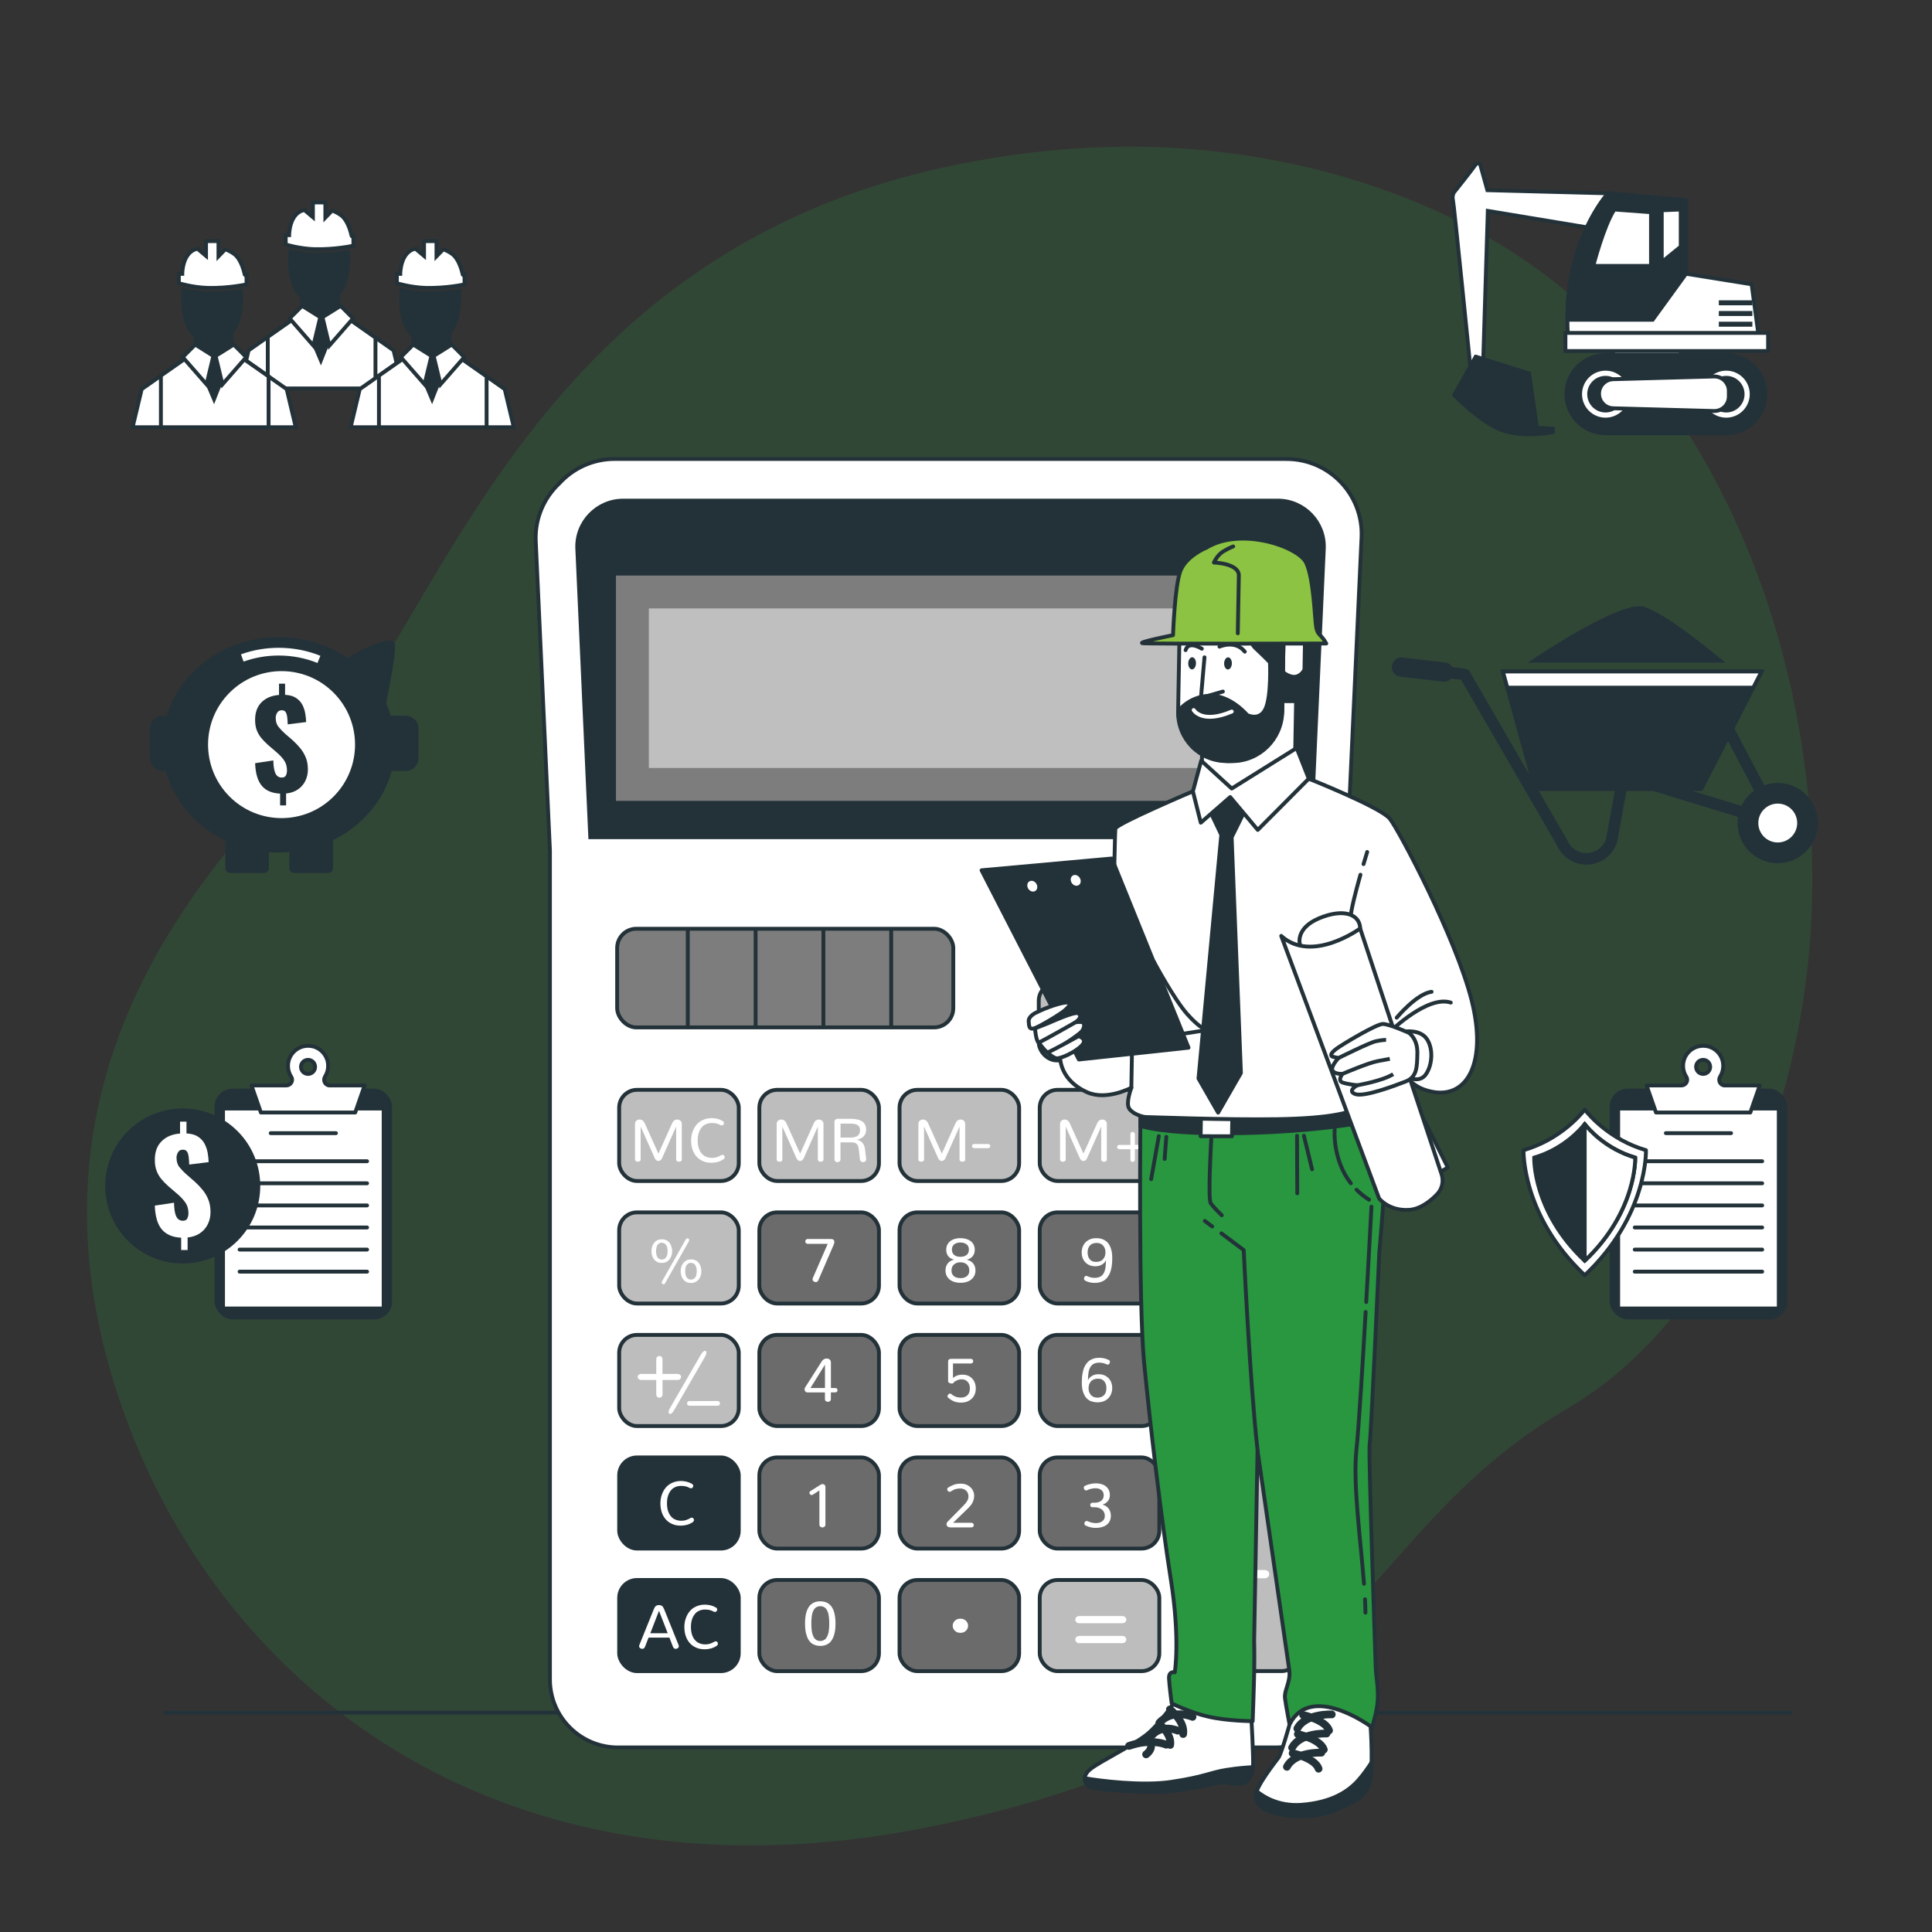 <svg xmlns="http://www.w3.org/2000/svg" id="Ebene_1" data-name="Ebene 1" viewBox="0 0 500 500"><rect x="0" y="0" width="500" height="500" fill="#333333" stroke="none"/><defs><style>      .cls-1, .cls-2, .cls-3, .cls-4, .cls-5, .cls-6, .cls-7, .cls-8, .cls-9, .cls-10, .cls-11, .cls-12, .cls-13, .cls-14 {        stroke: #233239;      }      .cls-1, .cls-3, .cls-5, .cls-8, .cls-9, .cls-12, .cls-15, .cls-13, .cls-14 {        stroke-linecap: round;        stroke-linejoin: round;      }      .cls-1, .cls-3, .cls-5, .cls-16, .cls-9, .cls-11, .cls-17, .cls-15 {        fill: none;      }      .cls-2, .cls-4, .cls-6, .cls-7, .cls-16, .cls-10, .cls-11, .cls-17 {        stroke-miterlimit: 10;      }      .cls-2, .cls-18, .cls-14 {        fill: #233239;      }      .cls-3, .cls-17 {        stroke-width: 2px;      }      .cls-4 {        fill: #6b6b6b;      }      .cls-5 {        stroke-width: 5px;      }      .cls-6, .cls-19 {        fill: #7d7d7d;      }      .cls-7 {        fill: #bdbdbd;      }      .cls-8, .cls-20 {        fill: #289740;      }      .cls-21, .cls-10, .cls-13 {        fill: #fff;      }      .cls-16, .cls-17, .cls-15 {        stroke: #fff;      }      .cls-9 {        stroke-width: 3px;      }      .cls-22 {        opacity: .2;      }      .cls-12 {        fill: #8cc343;      }      .cls-23 {        fill: #bfbfbf;      }    </style></defs><g class="cls-22"><path class="cls-20" d="M467.6,251.91c-4.94,41.8-24.02,90.4-62.14,112.73-57.6,33.74-52.77,85.64-165.19,108.2-17.53,3.52-34.16,5-49.85,4.71-8.43-.16-16.59-.84-24.46-1.99-71.45-10.44-119.53-60.1-137.17-120.05-23.21-78.85,23.14-130.46,53.86-161.56,30.72-31.1,53.23-128,163.57-151.05,16.82-3.51,34.03-5.3,51.23-4.87,39.26.96,82.08,13.85,111.71,40.76,2.22,2.02,4.39,4.12,6.5,6.28,41.18,42.27,58.68,109.86,51.95,166.85Z"></path></g><line class="cls-11" x1="42.41" y1="443.21" x2="463.74" y2="443.21"></line><g><rect class="cls-18" x="416.58" y="281.74" width="45.97" height="59.73" rx="4.67" ry="4.67"></rect><g><rect class="cls-13" x="418.78" y="286.89" width="41.57" height="51.74"></rect><line class="cls-1" x1="431.12" y1="293.26" x2="448" y2="293.26"></line><line class="cls-1" x1="423.07" y1="300.53" x2="456.05" y2="300.53"></line><line class="cls-1" x1="423.07" y1="306.24" x2="456.05" y2="306.24"></line><line class="cls-1" x1="423.07" y1="311.96" x2="456.05" y2="311.96"></line><line class="cls-1" x1="423.07" y1="317.67" x2="456.05" y2="317.67"></line><line class="cls-1" x1="423.07" y1="323.39" x2="456.05" y2="323.39"></line><line class="cls-1" x1="423.07" y1="329.1" x2="456.05" y2="329.1"></line></g><path class="cls-13" d="M446.39,280.92c-1.19,0-1.84-1.31-1.21-2.32.65-1.04.94-2.32.71-3.68-.35-2.04-1.96-3.72-3.99-4.15-3.36-.7-6.32,1.84-6.32,5.08,0,1.05.31,2.02.84,2.83.63.96-.12,2.23-1.26,2.23h-9.03l2.44,7.01h24.41l2.44-7.01h-9.03ZM440.77,277.93c-1,0-1.82-.81-1.82-1.82s.81-1.82,1.82-1.82,1.82.81,1.82,1.82-.81,1.82-1.82,1.82Z"></path><g><path class="cls-13" d="M425.97,297.67c-9.23-2.7-14.57-8.89-15.84-10.51-1.27,1.62-6.61,7.81-15.84,10.51,0,0-.57,16.89,15.84,32.37,16.41-15.48,15.84-32.37,15.84-32.37Z"></path><path class="cls-2" d="M423.19,299.59c-7.61-2.23-12.02-7.33-13.07-8.67-1.05,1.33-5.45,6.44-13.07,8.67,0,0-.47,13.93,13.07,26.7,13.54-12.77,13.07-26.7,13.07-26.7Z"></path><path class="cls-13" d="M423.19,299.59c-7.61-2.23-12.02-7.33-13.07-8.67v35.37c13.54-12.77,13.07-26.7,13.07-26.7Z"></path></g></g><g><path class="cls-9" d="M373.71,173.92l5.34.62,25.23,43.57c1.07,2.52,3.55,4.16,6.29,4.16h0c2.97,0,5.6-1.92,6.51-4.75l3.04-16.74,39.94,12.22-14.46-27.44"></path><line class="cls-5" x1="362.69" y1="172.64" x2="373.71" y2="173.92"></line><polygon class="cls-14" points="440.29 204.21 397.31 204.21 388.94 173.78 455.89 173.78 440.29 204.21"></polygon><polygon class="cls-10" points="453.75 177.96 455.89 173.78 388.94 173.78 390.09 177.96 453.75 177.96"></polygon><circle class="cls-14" cx="460.07" cy="213" r="9.89" transform="translate(-15.86 387.71) rotate(-45)"></circle><path class="cls-10" d="M465.61,213c0-3.06-2.48-5.53-5.53-5.53s-5.53,2.48-5.53,5.53,2.48,5.53,5.53,5.53,5.53-2.48,5.53-5.53Z"></path><path class="cls-18" d="M446.55,171.49c-3.99-3.32-15.76-12.89-21.09-14.46-5.64-1.66-25.19,11.16-30.08,14.46h51.16Z"></path></g><g><path class="cls-10" d="M416.19,50.03l-31.26-.81-1.9-6.81s-.67-.56-1.34.45-5.47,7.03-5.47,7.03c0,0-.45,1-.22,1.67.22.67,4.58,43.97,4.58,43.97l3.24-.89,1.23-40.06,26.9,4.46s2.03-5.97,4.25-9.01Z"></path><path class="cls-10" d="M416.19,50.03s-12,12.9-10.41,36.9h49.35l-1.81-13.36-16.98-2.72v-19.02l-20.15-1.81Z"></path><path class="cls-2" d="M416.19,50.03s-10.6,11.41-10.55,32.72h22.07l8.63-11.89v-19.02l-20.15-1.81Z"></path><path class="cls-10" d="M417.78,54.22c-2.86,4.49-5.44,14.6-5.44,14.6h14.94v-13.9l-9.5-.7Z"></path><polygon class="cls-10" points="430.06 54.42 430.06 67.84 434.97 63.83 434.97 54.22 430.06 54.42"></polygon><rect class="cls-18" x="444.83" y="83.26" width="8.68" height="1.29"></rect><rect class="cls-18" x="444.83" y="80.49" width="8.68" height="1.29"></rect><rect class="cls-18" x="444.83" y="77.72" width="8.68" height="1.29"></rect><polyline class="cls-10" points="436.04 88.95 418.85 88.95 415.95 89.73 418.07 92.19 434.48 92.19 436.04 89.73"></polyline><rect class="cls-10" x="405.13" y="86.16" width="52.45" height="4.69"></rect><path class="cls-2" d="M446.75,91.89h-31.25c-5.59,0-10.12,4.53-10.12,10.12s4.53,10.12,10.12,10.12h31.25c5.59,0,10.12-4.53,10.12-10.12s-4.53-10.12-10.12-10.12Z"></path><circle class="cls-10" cx="446.75" cy="102.01" r="6.58"></circle><path class="cls-2" d="M450.99,102.01c0-2.34-1.9-4.24-4.24-4.24s-4.24,1.9-4.24,4.24,1.9,4.24,4.24,4.24,4.24-1.9,4.24-4.24Z"></path><circle class="cls-10" cx="415.51" cy="102.01" r="6.58"></circle><path class="cls-2" d="M419.75,102.01c0-2.34-1.9-4.24-4.24-4.24s-4.24,1.9-4.24,4.24,1.9,4.24,4.24,4.24,4.24-1.9,4.24-4.24Z"></path><path class="cls-10" d="M443.56,106.37l-26.07-.71c-2.04-.06-3.66-1.72-3.66-3.76h0c0-2.04,1.62-3.7,3.66-3.76l26.07-.71c2.12-.06,3.86,1.64,3.86,3.76v1.42c0,2.12-1.75,3.82-3.86,3.76Z"></path><path class="cls-2" d="M381.91,92.3l-5.58,9.93s7.37,7.7,13.17,9.37c5.8,1.67,12.39.22,12.39.22v-.89l-4.13-.22-2.01-14.06-13.84-4.35Z"></path></g><g><g><polygon class="cls-10" points="101.86 90.68 87.18 80.39 83.09 80.69 79.01 80.39 64.33 90.68 61.98 100.53 83.09 100.53 104.2 100.53 101.86 90.68"></polygon><polygon class="cls-10" points="69.3 100.53 83.09 100.53 97.17 100.53 97.17 87.39 87.18 80.39 83.09 80.69 79.01 80.39 69.3 87.2 69.3 100.53"></polygon><polygon class="cls-2" points="87.58 81.8 83.04 93.26 78.19 81.8 78.19 73.29 87.58 73.29 87.58 81.8"></polygon><path class="cls-10" d="M78.78,54.36l2.2,1.85v-3.82h3.22v3.93l1.76-1.82s1.1.35,2.31,1.22c1.45,1.05,2.35,3.55,2.71,5.28.07.33.48.16.48.16v2.42s-4.62,1.04-10.04.91c-3.83-.1-7.48-1.21-7.48-1.21v-2.42h.89s-.03-5.72,3.95-6.51Z"></path><path class="cls-2" d="M81.41,65.85c-2.47-.06-4.85-.55-6.24-.88-.09.53-.14,1.08-.14,1.65,0,9.17,3.38,11.69,7.55,11.69s7.55-3.24,7.55-11.69c0-.48-.04-.94-.1-1.4-1.77.3-5.02.73-8.62.64Z"></path><polygon class="cls-10" points="78.19 79.16 74.95 82.4 81.11 89.45 82.88 82.09 78.19 79.16"></polygon><polygon class="cls-10" points="88.16 79.16 91.39 82.4 85.23 89.45 83.46 82.09 88.16 79.16"></polygon></g><g><polygon class="cls-10" points="130.62 100.71 115.95 90.42 111.86 90.71 107.77 90.42 93.1 100.71 90.75 110.56 111.86 110.56 132.97 110.56 130.62 100.71"></polygon><polygon class="cls-10" points="98.07 110.56 111.86 110.56 125.93 110.56 125.93 97.42 115.95 90.42 111.86 90.71 107.77 90.42 98.07 97.22 98.07 110.56"></polygon><polygon class="cls-2" points="116.34 91.82 111.81 103.29 106.95 91.82 106.95 83.32 116.34 83.32 116.34 91.82"></polygon><path class="cls-10" d="M107.54,64.38l2.2,1.85v-3.82h3.22v3.93l1.76-1.82s1.1.35,2.31,1.22c1.45,1.05,2.35,3.55,2.71,5.28.07.33.48.16.48.16v2.42s-4.62,1.04-10.04.91c-3.83-.1-7.48-1.21-7.48-1.21v-2.42h.89s-.03-5.72,3.95-6.51Z"></path><path class="cls-2" d="M110.17,75.88c-2.47-.06-4.85-.55-6.24-.88-.09.53-.14,1.08-.14,1.65,0,9.17,3.38,11.69,7.55,11.69s7.55-3.24,7.55-11.69c0-.48-.04-.94-.1-1.4-1.77.3-5.02.73-8.62.64Z"></path><polygon class="cls-10" points="106.95 89.18 103.72 92.43 109.88 99.47 111.65 92.12 106.95 89.18"></polygon><polygon class="cls-10" points="116.92 89.18 120.16 92.43 114 99.47 112.23 92.12 116.92 89.18"></polygon></g><g><polygon class="cls-10" points="74.2 100.71 59.52 90.42 55.43 90.71 51.35 90.42 36.67 100.71 34.32 110.56 55.43 110.56 76.54 110.56 74.2 100.71"></polygon><polygon class="cls-10" points="41.64 110.56 55.43 110.56 69.51 110.56 69.51 97.42 59.52 90.42 55.43 90.71 51.35 90.42 41.64 97.22 41.64 110.56"></polygon><polygon class="cls-2" points="59.92 91.82 55.39 103.29 50.53 91.82 50.53 83.32 59.92 83.32 59.92 91.82"></polygon><path class="cls-10" d="M51.12,64.38l2.2,1.85v-3.82h3.22v3.93l1.76-1.82s1.1.35,2.31,1.22c1.45,1.05,2.35,3.55,2.71,5.28.07.33.48.16.48.16v2.42s-4.62,1.04-10.04.91c-3.83-.1-7.48-1.21-7.48-1.21v-2.42h.89s-.03-5.72,3.95-6.51Z"></path><path class="cls-2" d="M53.75,75.88c-2.47-.06-4.85-.55-6.24-.88-.09.53-.14,1.08-.14,1.65,0,9.17,3.38,11.69,7.55,11.69s7.55-3.24,7.55-11.69c0-.48-.04-.94-.1-1.4-1.77.3-5.02.73-8.62.64Z"></path><polygon class="cls-10" points="50.53 89.18 47.29 92.43 53.46 99.47 55.22 92.12 50.53 89.18"></polygon><polygon class="cls-10" points="60.5 89.18 63.73 92.43 57.57 99.47 55.8 92.12 60.5 89.18"></polygon></g></g><g><path class="cls-18" d="M99.25,185.22h5.74c1.83,0,3.31,1.48,3.31,3.31v7.7c0,1.83-1.48,3.31-3.31,3.31h-5.74v-14.32h0Z"></path><g><ellipse class="cls-18" cx="72.14" cy="192.76" rx="30.12" ry="27.89"></ellipse><path class="cls-17" d="M82.54,170.65c-3.19-1.29-6.7-2-10.4-2-3.33,0-6.52.58-9.44,1.63"></path><path class="cls-18" d="M38.79,185.22h5.74c1.83,0,3.31,1.48,3.31,3.31v7.7c0,1.83-1.48,3.31-3.31,3.31h-5.74v-14.32h0Z" transform="translate(86.63 384.77) rotate(180)"></path><path class="cls-18" d="M58.3,215.37h11.31v9.32c0,.68-.55,1.23-1.23,1.23h-8.85c-.68,0-1.23-.55-1.23-1.23v-9.32h0Z"></path><path class="cls-18" d="M74.88,215.37h11.31v9.32c0,.68-.55,1.23-1.23,1.23h-8.85c-.68,0-1.23-.55-1.23-1.23v-9.32h0Z"></path><path class="cls-18" d="M88.69,170.9s13.57-8.29,13.57-3.77-3.01,18.09-3.01,18.09"></path><g><circle class="cls-21" cx="72.86" cy="192.71" r="19.02" transform="translate(-114.92 107.96) rotate(-45)"></circle><path class="cls-18" d="M72.49,208.44v-3.05c-2.11-.1-3.7-.78-4.75-2.05s-1.63-3.2-1.71-5.83l4.71-.71c.02,1.07.11,1.93.28,2.58.16.66.41,1.13.72,1.42.32.29.7.43,1.15.43.57,0,.95-.19,1.12-.58.17-.39.26-.8.26-1.23,0-1.03-.24-1.89-.72-2.6-.48-.71-1.14-1.42-1.98-2.14l-2.19-1.88c-.61-.55-1.17-1.12-1.68-1.71-.5-.59-.91-1.26-1.22-2.03-.31-.77-.46-1.69-.46-2.75,0-1.95.56-3.48,1.68-4.58,1.12-1.11,2.62-1.73,4.51-1.88v-2.92h1.57v2.89c1.19.06,2.14.33,2.86.82.72.48,1.26,1.08,1.62,1.78.36.71.61,1.46.74,2.25.13.79.21,1.52.23,2.2l-4.77.59c-.02-.74-.07-1.38-.14-1.94-.07-.55-.22-.98-.43-1.28-.21-.3-.56-.44-1.03-.42-.51,0-.89.22-1.14.65-.25.43-.37.86-.37,1.29,0,.98.25,1.78.75,2.38.5.61,1.05,1.17,1.65,1.71l2.09,1.82c.7.64,1.34,1.31,1.92,2.03.58.72,1.05,1.52,1.4,2.4.35.88.52,1.9.52,3.05,0,1.09-.23,2.08-.68,2.98-.45.9-1.1,1.64-1.94,2.2-.84.56-1.85.91-3.02,1.03v3.08h-1.57Z"></path></g></g></g><g><rect class="cls-18" x="55.52" y="281.74" width="45.97" height="59.73" rx="4.67" ry="4.67"></rect><g><rect class="cls-13" x="57.72" y="286.89" width="41.57" height="51.74"></rect><line class="cls-1" x1="70.06" y1="293.26" x2="86.94" y2="293.26"></line><line class="cls-1" x1="62.01" y1="300.53" x2="95" y2="300.53"></line><line class="cls-1" x1="62.01" y1="306.24" x2="95" y2="306.24"></line><line class="cls-1" x1="62.01" y1="311.96" x2="95" y2="311.96"></line><line class="cls-1" x1="62.01" y1="317.67" x2="95" y2="317.67"></line><line class="cls-1" x1="62.01" y1="323.39" x2="95" y2="323.39"></line><line class="cls-1" x1="62.01" y1="329.1" x2="95" y2="329.1"></line></g><path class="cls-13" d="M85.34,280.92c-1.19,0-1.84-1.31-1.21-2.32.65-1.04.94-2.32.71-3.68-.35-2.04-1.96-3.72-3.99-4.15-3.36-.7-6.32,1.84-6.32,5.08,0,1.05.31,2.02.84,2.83.63.96-.12,2.23-1.26,2.23h-9.03l2.44,7.01h24.41l2.44-7.01h-9.03ZM79.72,277.93c-1,0-1.82-.81-1.82-1.82s.81-1.82,1.82-1.82,1.82.81,1.82,1.82-.81,1.82-1.82,1.82Z"></path><g><circle class="cls-18" cx="47.28" cy="306.93" r="20.07" transform="translate(-203.18 123.33) rotate(-45)"></circle><path class="cls-21" d="M46.89,323.53v-3.21c-2.23-.11-3.9-.83-5.02-2.16-1.11-1.33-1.71-3.38-1.8-6.15l4.97-.75c.02,1.12.12,2.03.29,2.73.17.69.43,1.19.76,1.49.34.3.74.45,1.22.45.61,0,1-.21,1.18-.62s.28-.84.28-1.3c0-1.08-.25-2-.76-2.74-.51-.75-1.21-1.5-2.09-2.26l-2.31-1.98c-.65-.58-1.24-1.18-1.77-1.8-.53-.62-.96-1.33-1.28-2.14-.33-.81-.49-1.78-.49-2.91,0-2.06.59-3.67,1.77-4.84,1.18-1.17,2.76-1.83,4.76-1.98v-3.08h1.66v3.05c1.25.06,2.26.35,3.02.86s1.33,1.14,1.7,1.88c.38.75.64,1.54.78,2.37.14.83.22,1.61.24,2.32l-5.03.62c-.02-.78-.07-1.46-.15-2.05-.08-.58-.23-1.03-.46-1.35-.23-.31-.59-.46-1.09-.44-.54,0-.94.23-1.2.68-.26.46-.39.91-.39,1.36,0,1.04.26,1.88.79,2.52.53.64,1.11,1.24,1.74,1.8l2.21,1.92c.74.67,1.41,1.39,2.03,2.14.62.76,1.11,1.6,1.48,2.53.37.93.55,2,.55,3.21,0,1.15-.24,2.2-.71,3.15-.48.95-1.16,1.73-2.04,2.32-.89.6-1.95.96-3.18,1.09v3.25h-1.66Z"></path></g></g><g><path class="cls-10" d="M332.94,118.78h-173.87c-5.68,0-10.76,2.44-14.3,6.3-3.98,3.74-6.4,9.12-6.12,15.04l3.67,80.02v214.48c0,9.73,7.89,17.62,17.62,17.62h170.13c5.12,0,9.72-2.2,12.94-5.69,3.49-3.22,5.69-7.82,5.69-12.94v-214.48l3.67-80.02c.51-11.07-8.33-20.32-19.41-20.32Z"></path><path class="cls-2" d="M339.24,216.67l3.36-74.66c.31-6.78-5.11-12.45-11.9-12.45h-169.4c-6.79,0-12.21,5.67-11.9,12.45l3.36,74.66h186.47Z"></path><rect class="cls-19" x="159.41" y="148.95" width="172.41" height="58.31"></rect><rect class="cls-23" x="167.92" y="157.46" width="155.39" height="41.29"></rect><g><rect class="cls-6" x="159.72" y="240.36" width="86.99" height="25.53" rx="4.97" ry="4.97"></rect><line class="cls-11" x1="178" y1="240.68" x2="178" y2="265.89"></line><line class="cls-11" x1="195.55" y1="240.68" x2="195.55" y2="265.89"></line><line class="cls-11" x1="213.09" y1="240.68" x2="213.09" y2="265.89"></line><line class="cls-11" x1="230.64" y1="240.68" x2="230.64" y2="265.89"></line></g><g><rect class="cls-7" x="268.83" y="254.39" width="30.95" height="20.04" rx="4.62" ry="4.62"></rect><rect class="cls-7" x="160.24" y="282.05" width="30.95" height="23.59" rx="4.62" ry="4.62"></rect><rect class="cls-7" x="196.52" y="282.05" width="30.95" height="23.59" rx="4.62" ry="4.62"></rect><rect class="cls-7" x="232.8" y="282.05" width="30.95" height="23.59" rx="4.62" ry="4.62"></rect><rect class="cls-7" x="269.08" y="282.05" width="30.95" height="23.59" rx="4.62" ry="4.62"></rect><rect class="cls-7" x="305.36" y="282.05" width="30.95" height="23.59" rx="4.62" ry="4.62"></rect><rect class="cls-7" x="160.24" y="313.76" width="30.95" height="23.59" rx="4.62" ry="4.62"></rect><rect class="cls-4" x="196.52" y="313.76" width="30.95" height="23.59" rx="4.62" ry="4.62"></rect><rect class="cls-4" x="232.8" y="313.76" width="30.95" height="23.59" rx="4.62" ry="4.62"></rect><rect class="cls-4" x="269.08" y="313.76" width="30.95" height="23.59" rx="4.62" ry="4.62"></rect><rect class="cls-7" x="305.36" y="313.76" width="30.95" height="23.59" rx="4.62" ry="4.62"></rect><rect class="cls-7" x="160.24" y="345.47" width="30.95" height="23.59" rx="4.62" ry="4.62"></rect><rect class="cls-4" x="196.52" y="345.47" width="30.95" height="23.59" rx="4.62" ry="4.62"></rect><rect class="cls-4" x="232.8" y="345.47" width="30.95" height="23.59" rx="4.62" ry="4.62"></rect><rect class="cls-4" x="269.08" y="345.47" width="30.95" height="23.59" rx="4.62" ry="4.62"></rect><rect class="cls-7" x="305.36" y="345.47" width="30.95" height="23.59" rx="4.62" ry="4.62"></rect><rect class="cls-14" x="160.24" y="377.18" width="30.95" height="23.59" rx="4.62" ry="4.62"></rect><rect class="cls-4" x="196.52" y="377.18" width="30.95" height="23.59" rx="4.62" ry="4.62"></rect><rect class="cls-4" x="232.8" y="377.18" width="30.95" height="23.59" rx="4.62" ry="4.62"></rect><rect class="cls-4" x="269.08" y="377.18" width="30.95" height="23.59" rx="4.62" ry="4.62"></rect><rect class="cls-14" x="160.24" y="408.9" width="30.95" height="23.59" rx="4.62" ry="4.62"></rect><rect class="cls-4" x="196.52" y="408.9" width="30.95" height="23.59" rx="4.62" ry="4.62"></rect><rect class="cls-4" x="232.8" y="408.9" width="30.95" height="23.59" rx="4.62" ry="4.62"></rect><rect class="cls-7" x="269.08" y="408.9" width="30.95" height="23.59" rx="4.62" ry="4.62"></rect><path class="cls-7" d="M331.62,377.18h-21.56c-2.59,0-4.69,2.1-4.69,4.69v45.92c0,2.59,2.1,4.69,4.69,4.69h21.56c2.59,0,4.69-2.1,4.69-4.69v-45.92c0-2.59-2.1-4.69-4.69-4.69Z"></path><rect class="cls-14" x="305.36" y="254.39" width="30.95" height="20.04" rx="4.62" ry="4.62"></rect><g><g><path class="cls-21" d="M311.33,269.37c-.95-1.04-1.42-2.45-1.42-4.21s.47-3.17,1.42-4.21c.95-1.04,2.24-1.56,3.89-1.56s2.94.52,3.89,1.56c.94,1.04,1.42,2.45,1.42,4.21s-.47,3.17-1.42,4.21c-.94,1.04-2.24,1.56-3.89,1.56s-2.95-.52-3.89-1.56ZM317.89,268.45c.64-.8.95-1.9.95-3.3s-.32-2.5-.95-3.3c-.64-.8-1.53-1.2-2.67-1.2s-2.04.4-2.68,1.2c-.64.8-.95,1.9-.95,3.3s.32,2.5.96,3.3c.64.8,1.53,1.2,2.68,1.2s2.04-.4,2.67-1.2Z"></path><path class="cls-21" d="M323.08,270.57c-.14-.12-.22-.29-.22-.51v-9.5c0-.31.08-.56.25-.74.17-.18.38-.27.64-.27.18,0,.37.05.57.16.2.1.36.26.51.46l5.71,8.32v-8.24c0-.22.07-.39.21-.51.14-.12.31-.18.52-.18.19,0,.36.06.51.18.15.12.22.29.22.51v9.5c0,.31-.09.55-.28.74-.19.18-.41.27-.69.27-.18,0-.36-.04-.53-.13-.18-.09-.33-.22-.44-.38l-5.74-8.32v8.14c0,.22-.07.39-.22.51-.15.12-.32.18-.52.18s-.37-.06-.51-.18Z"></path></g><g><path class="cls-21" d="M169.87,300.28c-.17-.12-.31-.29-.41-.52l-3.66-8.21v8.54c0,.18-.07.32-.22.42-.14.1-.32.15-.51.15s-.36-.05-.51-.15c-.15-.1-.22-.24-.22-.42v-9.29c0-.3.12-.56.36-.76s.52-.31.84-.31c.26,0,.51.08.74.23.23.15.42.39.56.7l3.56,7.91,3.56-7.91c.14-.31.32-.55.55-.7.23-.15.48-.23.74-.23.32,0,.6.1.84.31.24.2.36.46.36.76v9.29c0,.18-.07.32-.22.42-.15.1-.32.15-.51.15s-.37-.05-.51-.15c-.14-.1-.22-.24-.22-.42v-8.54l-3.66,8.21c-.1.22-.24.4-.41.52-.17.12-.35.18-.53.18s-.36-.06-.53-.18Z"></path><path class="cls-21" d="M181.25,300.16c-.79-.51-1.39-1.2-1.79-2.06-.4-.86-.6-1.83-.6-2.91,0-.81.12-1.56.37-2.27.24-.71.59-1.32,1.03-1.85.44-.53,1-.94,1.68-1.24.67-.3,1.42-.46,2.24-.46,1.01,0,1.96.24,2.83.73.23.13.35.31.35.54,0,.17-.06.31-.17.44-.12.12-.25.19-.42.19-.08,0-.17-.02-.26-.06-.02,0-.08-.04-.19-.1-.11-.05-.2-.1-.26-.13-.07-.03-.17-.07-.31-.12-.14-.05-.28-.09-.41-.12-.13-.03-.29-.05-.49-.07s-.4-.03-.61-.03c-.51,0-.97.08-1.38.24s-.76.37-1.04.65c-.28.28-.52.61-.71.99-.19.38-.33.79-.42,1.24-.09.44-.13.91-.13,1.41s.04.96.13,1.4c.09.44.23.85.42,1.23.19.38.43.71.72.98.29.27.64.49,1.06.64.42.16.89.24,1.41.24.46,0,.87-.06,1.22-.18.35-.12.73-.3,1.14-.53.1-.06.2-.09.3-.09.16,0,.3.06.42.18.11.12.17.26.17.42,0,.24-.13.45-.39.61-.87.57-1.9.86-3.09.86-1.07,0-2.01-.26-2.8-.77Z"></path></g><g><path class="cls-21" d="M173.25,423.81h-5.4l-.93,2.39c-.13.34-.37.52-.73.52-.2,0-.39-.07-.55-.2-.16-.13-.24-.3-.24-.49,0-.08.02-.18.06-.29l3.73-9.25c.18-.44.37-.74.58-.88.21-.14.46-.22.77-.22s.57.07.77.22c.21.14.4.44.58.88l3.73,9.25c.04.11.06.21.06.29,0,.2-.08.36-.24.49-.16.13-.34.2-.55.2-.35,0-.59-.17-.72-.52l-.93-2.39ZM170.55,416.88l-2.25,5.8h4.5l-2.25-5.8Z"></path><path class="cls-21" d="M179.5,426.07c-.79-.51-1.39-1.2-1.79-2.06-.4-.86-.6-1.83-.6-2.91,0-.81.12-1.56.37-2.27.24-.71.59-1.32,1.03-1.85.44-.53,1-.94,1.68-1.24.67-.3,1.42-.46,2.24-.46,1.01,0,1.96.24,2.83.73.23.12.35.31.35.54,0,.17-.06.31-.17.44-.12.13-.25.19-.42.19-.08,0-.17-.02-.26-.06-.02-.01-.08-.04-.19-.1-.11-.05-.2-.1-.26-.12-.07-.03-.17-.07-.31-.12-.14-.05-.28-.09-.41-.12-.13-.03-.29-.05-.49-.08-.2-.02-.4-.03-.61-.03-.51,0-.97.08-1.38.24-.41.16-.76.37-1.04.65-.28.28-.52.61-.71.99-.19.38-.33.79-.42,1.24-.09.44-.13.91-.13,1.41s.04.96.13,1.4c.09.44.23.85.42,1.23.19.38.43.7.72.98.29.27.64.49,1.06.64.42.16.89.24,1.41.24.46,0,.87-.06,1.22-.18.35-.12.73-.3,1.14-.53.1-.06.2-.09.3-.09.16,0,.3.06.42.18.11.12.17.26.17.42,0,.24-.13.44-.39.61-.87.57-1.9.86-3.09.86-1.07,0-2.01-.26-2.8-.77Z"></path></g><path class="cls-21" d="M173.3,394.07c-.79-.51-1.39-1.2-1.79-2.06-.4-.86-.6-1.83-.6-2.91,0-.81.12-1.56.37-2.27.24-.71.59-1.32,1.03-1.85.44-.53,1-.94,1.68-1.24.67-.3,1.42-.46,2.24-.46,1.01,0,1.96.24,2.83.73.23.12.35.31.35.54,0,.17-.06.31-.17.44-.12.13-.25.19-.42.19-.08,0-.16-.02-.26-.06-.02-.01-.08-.04-.19-.1-.11-.05-.2-.1-.26-.12-.07-.03-.17-.07-.31-.12-.14-.05-.28-.09-.41-.12-.13-.03-.29-.05-.49-.08-.2-.02-.4-.03-.61-.03-.51,0-.97.08-1.38.24-.41.16-.76.37-1.04.65-.28.28-.52.61-.71.99-.19.38-.33.79-.42,1.24-.09.44-.13.91-.13,1.41s.04.96.13,1.4c.09.44.23.85.42,1.23.19.38.43.7.72.98.29.27.64.49,1.06.64.42.16.89.24,1.41.24.46,0,.87-.06,1.22-.18.35-.12.73-.3,1.14-.53.1-.06.2-.09.3-.09.16,0,.3.06.42.18.11.12.17.26.17.42,0,.24-.13.44-.39.61-.87.57-1.9.86-3.09.86-1.07,0-2.01-.26-2.8-.77Z"></path><path class="cls-21" d="M169.32,325.99c-.48-.57-.72-1.31-.72-2.2s.24-1.6.72-2.18c.48-.59,1.13-.88,1.95-.88.45,0,.85.09,1.21.26.35.18.63.41.84.71.21.3.37.62.47.98.11.36.16.73.16,1.11,0,.87-.24,1.6-.73,2.19-.49.58-1.14.87-1.95.87s-1.47-.29-1.95-.86ZM172.15,325.65c.23-.21.4-.48.49-.79.09-.31.14-.67.14-1.07s-.05-.75-.14-1.06c-.09-.31-.25-.57-.49-.79-.23-.21-.53-.32-.88-.32s-.64.11-.87.32c-.23.21-.39.47-.48.79-.09.31-.14.67-.14,1.06s.05.75.14,1.07c.09.31.25.58.48.79.23.21.52.32.87.32s.65-.11.88-.32ZM171.39,332.22c-.1-.09-.15-.19-.15-.32,0-.07.03-.16.09-.27l6.13-10.84c.12-.2.27-.31.46-.31.12,0,.23.05.31.14.09.09.13.2.13.33,0,.08-.03.19-.1.33l-6.11,10.78c-.11.2-.25.3-.42.3-.13,0-.24-.04-.34-.13ZM176.88,331.19c-.48-.58-.72-1.31-.72-2.2s.24-1.59.73-2.18c.49-.58,1.13-.88,1.95-.88.44,0,.84.09,1.2.26.35.17.63.41.84.7.21.29.36.62.47.97.11.36.16.73.16,1.11,0,.57-.1,1.08-.31,1.54-.21.46-.52.83-.93,1.11-.41.28-.89.42-1.43.42-.83,0-1.48-.29-1.96-.87ZM179.7,330.84c.23-.21.39-.47.48-.78.09-.31.14-.67.14-1.07,0-.29-.03-.56-.08-.81-.05-.25-.13-.48-.25-.69-.11-.21-.27-.37-.47-.49-.2-.12-.43-.18-.7-.18-.36,0-.65.11-.88.32-.23.21-.39.48-.48.79-.09.31-.13.67-.13,1.06s.04.75.13,1.06c.09.31.25.57.48.79.23.21.53.32.88.32s.64-.11.87-.32Z"></path><path class="cls-21" d="M210.53,331.59c-.16-.14-.24-.31-.24-.52,0-.09.03-.21.08-.34l3.84-8.83h-5.17c-.2,0-.36-.06-.47-.18-.11-.12-.16-.27-.16-.44s.05-.31.16-.44c.11-.12.27-.19.47-.19h6.01c.28,0,.5.07.65.2.15.13.23.31.23.54s-.05.46-.14.67l-4.02,9.3c-.13.29-.35.44-.67.44-.21,0-.4-.07-.56-.21Z"></path><path class="cls-21" d="M246.58,331.62c-.58-.24-1.04-.6-1.38-1.09s-.51-1.06-.51-1.73c0-.71.19-1.31.58-1.82.39-.51.94-.84,1.65-.98-.68-.16-1.19-.47-1.53-.92-.34-.45-.51-1-.51-1.65s.17-1.19.5-1.65c.33-.46.78-.8,1.33-1.02.55-.22,1.17-.33,1.86-.33.52,0,1,.06,1.44.19.44.13.84.31,1.17.56.34.24.6.56.8.95.19.39.29.82.29,1.3,0,.66-.17,1.21-.53,1.66-.35.45-.85.75-1.51.91.73.2,1.28.54,1.66,1.02.37.48.56,1.08.56,1.79,0,.67-.17,1.24-.52,1.73-.35.49-.81.85-1.38,1.09-.58.24-1.24.36-1.98.36s-1.4-.12-1.97-.36ZM250.21,330.29c.43-.33.64-.82.64-1.48s-.22-1.21-.65-1.58c-.43-.37-.98-.55-1.64-.55s-1.22.18-1.65.55c-.44.37-.66.9-.66,1.58,0,.45.11.82.32,1.12.21.3.49.52.83.65.34.13.72.2,1.16.2.67,0,1.22-.16,1.65-.49ZM250.17,324.79c.39-.32.58-.79.58-1.4s-.21-1.08-.63-1.38c-.42-.3-.94-.45-1.57-.45-.29,0-.57.03-.82.1-.25.07-.49.17-.7.31-.21.14-.38.33-.5.57-.12.24-.18.52-.18.84,0,.61.2,1.08.59,1.4.39.32.93.48,1.61.48s1.22-.16,1.61-.48Z"></path><path class="cls-21" d="M280.83,331.39c-.19-.09-.29-.26-.29-.49,0-.18.06-.34.17-.49.11-.15.25-.22.4-.22.06,0,.12.02.2.05.67.31,1.33.47,1.98.47.35,0,.67-.04.95-.12.28-.08.52-.19.73-.33.2-.14.38-.32.53-.54.15-.22.27-.45.36-.7.09-.25.16-.53.22-.86.05-.33.09-.66.11-.98.02-.32.03-.68.03-1.09-.12.42-.44.8-.95,1.13-.5.33-1.1.49-1.78.49-1.08,0-1.94-.34-2.58-1-.64-.66-.97-1.52-.97-2.57s.34-1.97,1.03-2.66c.69-.69,1.6-1.04,2.75-1.04.62,0,1.17.09,1.65.28.48.19.87.44,1.18.75.31.31.56.69.76,1.14.2.45.34.91.42,1.39.08.48.12,1,.12,1.55,0,.46-.01.88-.04,1.28-.03.4-.09.82-.17,1.27-.09.45-.2.86-.33,1.22-.14.36-.32.71-.56,1.06-.24.35-.51.63-.82.87-.31.23-.69.42-1.14.56-.45.14-.95.21-1.51.21-.83,0-1.63-.19-2.42-.58ZM285.45,325.9c.43-.45.64-1.05.64-1.81,0-.69-.2-1.27-.6-1.73-.4-.46-.96-.69-1.69-.69s-1.33.22-1.73.66-.6,1.04-.6,1.79.18,1.31.55,1.77c.36.46.91.69,1.63.69.78,0,1.38-.22,1.81-.67Z"></path><path class="cls-21" d="M213.73,362.61c-.16-.12-.24-.3-.24-.52v-1.73h-4.47c-.24,0-.44-.08-.58-.24-.15-.16-.22-.35-.22-.57,0-.17.05-.33.15-.49l4.29-6.73c.32-.5.75-.75,1.28-.75.31,0,.58.09.79.27.21.18.31.46.31.82v6.54h1.14c.18,0,.32.06.42.17.1.11.15.25.15.4s-.05.29-.15.4c-.1.11-.24.17-.42.17h-1.15v1.73c0,.22-.08.39-.23.52-.15.13-.33.19-.53.19s-.38-.06-.53-.19ZM213.5,359.21v-6.03l-3.75,6.03h3.75Z"></path><path class="cls-21" d="M246.88,362.65c-.53-.21-1.03-.52-1.51-.94-.1-.09-.16-.2-.16-.34,0-.17.07-.34.21-.49.14-.15.29-.23.46-.23.1,0,.19.03.27.1.72.63,1.55.94,2.5.94.77,0,1.36-.21,1.76-.64.4-.42.6-1.01.6-1.77,0-.7-.2-1.26-.59-1.68-.39-.43-.91-.64-1.56-.64-.42,0-.83.1-1.24.29-.41.19-.74.43-.98.73-.06.06-.16.09-.31.09-.21,0-.43-.06-.64-.17-.21-.11-.32-.25-.32-.4v-5.12c0-.47.25-.71.76-.71h5.15c.18,0,.33.06.43.18.1.12.15.26.15.42s-.05.3-.15.42-.24.17-.43.17h-4.65v3.79s.09-.09.09-.09c.06-.06.15-.14.29-.23.13-.09.29-.18.47-.26.18-.09.41-.16.7-.22.29-.06.58-.09.9-.09,1.05,0,1.88.33,2.51,1,.63.67.94,1.53.94,2.59s-.35,1.98-1.06,2.64c-.71.66-1.62,1-2.74,1-.69,0-1.3-.1-1.83-.31Z"></path><path class="cls-21" d="M282.45,362.68c-.48-.19-.87-.44-1.18-.75-.31-.31-.56-.69-.76-1.14-.2-.44-.34-.91-.42-1.38-.08-.48-.12-1-.12-1.55,0-.45.01-.88.04-1.28.03-.39.09-.82.17-1.27.09-.45.2-.86.33-1.22.14-.36.32-.71.56-1.06.24-.34.51-.63.82-.87.31-.23.69-.42,1.14-.56.45-.14.95-.21,1.51-.21.83,0,1.63.19,2.42.58.19.09.29.26.29.49,0,.18-.06.34-.17.49s-.25.22-.4.22c-.06,0-.12-.02-.2-.05-.68-.31-1.34-.47-1.98-.47-.35,0-.67.04-.95.12-.28.08-.52.19-.73.33-.2.14-.38.32-.53.54-.15.22-.27.45-.36.7-.09.25-.16.53-.22.86-.05.33-.09.66-.11.98-.02.32-.03.68-.03,1.09.12-.42.43-.8.94-1.13.5-.33,1.1-.49,1.78-.49,1.08,0,1.94.34,2.58,1,.65.66.97,1.52.97,2.57s-.34,1.96-1.03,2.66c-.69.7-1.6,1.04-2.75,1.04-.62,0-1.16-.09-1.64-.28ZM282.36,357.48c-.43.45-.64,1.05-.64,1.81,0,.69.2,1.27.6,1.73.4.46.97.69,1.69.69s1.32-.22,1.73-.66c.4-.44.6-1.04.6-1.79s-.18-1.31-.55-1.77c-.36-.46-.91-.69-1.63-.69-.78,0-1.38.23-1.81.67Z"></path><path class="cls-21" d="M212.29,395.09c-.15-.13-.23-.31-.23-.55v-8.81l-1.7,1.09c-.1.06-.2.09-.31.09-.16,0-.29-.06-.4-.17-.11-.12-.17-.25-.17-.41,0-.18.09-.33.27-.45l2.69-1.68c.12-.08.26-.12.43-.12.21,0,.39.07.53.2.14.13.22.32.22.57v9.7c0,.24-.07.42-.23.55-.16.13-.34.2-.56.2s-.39-.07-.54-.2Z"></path><path class="cls-21" d="M251.69,388.87c-.29.54-.76,1.12-1.43,1.73l-3.59,3.49h4.72c.19,0,.34.06.46.18.11.12.16.26.16.42s-.05.3-.16.42c-.11.12-.26.18-.46.18h-5.4c-.31,0-.56-.08-.75-.23-.19-.15-.28-.35-.28-.58,0-.27.12-.52.37-.77l4.08-4.13c.42-.43.73-.83.93-1.2.2-.36.3-.73.3-1.09,0-.62-.2-1.12-.6-1.5-.4-.38-.89-.57-1.47-.57-.35,0-.67.03-.96.09-.3.06-.5.12-.63.17-.12.05-.31.15-.55.29-.24.14-.39.23-.44.26-.07.04-.15.05-.23.05-.16,0-.31-.07-.44-.2-.13-.13-.19-.28-.19-.45,0-.2.1-.36.31-.49.52-.31,1.01-.55,1.49-.72.47-.16,1.06-.25,1.75-.25.98,0,1.8.31,2.45.92.65.61.98,1.36.98,2.24,0,.61-.14,1.18-.43,1.73Z"></path><path class="cls-21" d="M281.04,394.87c-.27-.14-.41-.34-.41-.59,0-.17.06-.32.18-.46.12-.13.26-.2.42-.2.05,0,.12.01.2.04.75.35,1.47.52,2.16.52s1.26-.16,1.69-.49c.43-.32.65-.78.65-1.37,0-.69-.25-1.23-.75-1.64-.5-.41-1.13-.61-1.9-.61h-.57c-.18,0-.32-.05-.41-.17-.1-.11-.14-.24-.14-.4s.05-.3.14-.42c.1-.11.23-.17.41-.17h.51c.73,0,1.32-.17,1.76-.5.44-.33.66-.81.66-1.45,0-.57-.2-1.01-.6-1.33-.4-.31-.9-.47-1.48-.47-.82,0-1.58.18-2.29.53-.05.03-.12.04-.19.04-.16,0-.3-.07-.42-.22-.12-.15-.18-.31-.18-.49,0-.2.09-.36.26-.46.25-.15.65-.3,1.2-.45s1.1-.22,1.64-.22c.69,0,1.3.11,1.84.32.54.21.98.56,1.31,1.02.33.47.5,1.03.5,1.69s-.17,1.15-.52,1.57c-.35.42-.81.73-1.38.91.67.17,1.2.51,1.58,1.02.39.51.58,1.14.58,1.87,0,.53-.11,1-.32,1.41-.21.41-.5.74-.86.99-.36.25-.77.43-1.22.55-.45.12-.93.18-1.44.18-1,0-1.88-.2-2.62-.59Z"></path><path class="cls-21" d="M210.68,425.65c-.47-.21-.84-.5-1.13-.85-.29-.35-.53-.78-.71-1.29-.19-.51-.32-1.03-.39-1.56s-.11-1.12-.11-1.75c0-3.86,1.32-5.78,3.95-5.78s3.94,1.93,3.94,5.78c0,.63-.04,1.21-.11,1.74-.07.53-.2,1.05-.38,1.56-.19.51-.42.94-.71,1.29-.29.35-.67.64-1.13.85-.47.21-1,.32-1.6.32s-1.14-.11-1.6-.32ZM213.06,424.54c.23-.1.43-.24.59-.4.16-.16.3-.37.42-.62.12-.25.21-.49.28-.75.07-.25.12-.54.16-.85.04-.32.07-.61.08-.87.01-.26.02-.55.02-.86,0-.32,0-.62-.02-.9-.01-.27-.04-.57-.08-.89s-.1-.6-.16-.85c-.07-.25-.16-.5-.28-.74-.12-.24-.26-.44-.42-.6-.16-.16-.35-.29-.58-.39-.23-.1-.49-.14-.78-.14s-.55.05-.78.14c-.23.1-.42.23-.58.38-.16.16-.3.36-.42.6-.12.24-.21.49-.28.74-.07.25-.12.54-.16.86-.04.32-.07.62-.08.89s-.02.57-.02.9,0,.6.02.86.04.56.08.88.09.6.16.85c.07.25.16.5.28.75.12.25.25.45.41.61.16.16.35.29.58.4.23.1.49.15.78.15s.55-.05.78-.15Z"></path><path class="cls-21" d="M247.11,422.03c-.37-.37-.55-.8-.55-1.3s.18-.9.55-1.27.84-.55,1.44-.55,1.06.18,1.43.54c.37.36.56.79.56,1.28s-.18.94-.55,1.3c-.37.37-.84.55-1.44.55s-1.07-.18-1.44-.55Z"></path><path class="cls-21" d="M319.71,290.31c-.36-.36-.53-.78-.53-1.27s.18-.88.53-1.23c.36-.36.82-.53,1.4-.53s1.03.17,1.39.52c.36.35.54.76.54,1.24s-.18.91-.53,1.27-.82.53-1.4.53-1.04-.18-1.4-.53Z"></path><path class="cls-21" d="M319.71,300.75c-.36-.36-.53-.78-.53-1.27s.18-.88.53-1.23.82-.53,1.4-.53,1.03.17,1.39.52c.36.35.54.76.54,1.24s-.18.91-.53,1.27c-.36.36-.82.53-1.4.53s-1.04-.18-1.4-.53Z"></path><path class="cls-21" d="M278.57,419.82c-.19-.18-.28-.4-.28-.65,0-.28.1-.51.3-.68.2-.17.44-.26.73-.26h11.13c.28,0,.52.09.73.26.2.17.3.4.3.68,0,.27-.1.49-.3.66-.2.18-.44.26-.73.26h-11.2c-.27,0-.49-.09-.68-.28ZM278.57,424.95c-.19-.18-.28-.39-.28-.64,0-.27.1-.5.3-.67.2-.18.44-.26.73-.26h11.17c.27,0,.51.09.7.26.19.17.29.4.29.68,0,.27-.1.48-.3.66-.2.17-.44.26-.72.26h-11.21c-.27,0-.49-.09-.68-.27Z"></path><path class="cls-21" d="M320.23,327.26l-3.13,4.21c-.18.24-.39.35-.63.35-.18,0-.34-.07-.48-.2-.14-.13-.21-.29-.21-.47,0-.15.05-.3.16-.43l3.48-4.56-3.28-4.46c-.08-.1-.12-.21-.12-.34,0-.19.08-.37.25-.53.17-.16.35-.24.56-.24.24,0,.44.11.6.34l2.99,4.07,3.04-4.06c.18-.24.4-.36.65-.36.18,0,.33.06.46.18.13.12.19.26.19.43,0,.14-.05.27-.14.4l-3.37,4.53,3.35,4.58c.09.13.14.26.14.4,0,.19-.08.36-.25.5-.17.14-.35.21-.56.21-.25,0-.44-.1-.59-.31l-3.12-4.24Z"></path><path class="cls-21" d="M319.97,414.47c-.21-.21-.31-.49-.31-.82v-5.19h-5.4c-.32,0-.6-.1-.83-.31-.24-.2-.35-.46-.35-.77s.11-.58.34-.77c.22-.2.51-.29.85-.29h5.4v-5.23c0-.32.1-.59.31-.82.2-.23.47-.34.8-.34s.58.11.79.33c.21.22.31.5.31.83v5.23h5.41c.32,0,.6.1.83.29.23.19.35.45.35.77s-.11.57-.34.77c-.23.21-.51.31-.84.31h-5.41v5.19c0,.31-.1.58-.31.8-.21.22-.47.34-.79.34s-.6-.11-.8-.32Z"></path><path class="cls-21" d="M170.06,361.49c-.15-.16-.22-.35-.22-.59v-3.77h-3.93c-.23,0-.43-.07-.61-.22-.17-.15-.26-.34-.26-.56s.08-.42.25-.56c.16-.14.37-.21.62-.21h3.93v-3.81c0-.23.07-.43.22-.59.15-.16.34-.25.58-.25s.43.08.58.24c.15.16.23.36.23.6v3.81h3.94c.23,0,.43.07.61.21.17.14.26.33.26.56s-.08.41-.25.56c-.17.15-.37.22-.61.22h-3.94v3.77c0,.23-.08.42-.23.58-.15.16-.35.25-.58.25s-.43-.08-.58-.24Z"></path><path class="cls-21" d="M314.71,358.29c-.16-.12-.24-.26-.24-.43s.08-.3.24-.42c.16-.12.39-.18.67-.18h10.77c.29,0,.51.06.67.18.16.12.24.27.24.43s-.08.3-.24.42c-.16.12-.38.18-.67.18h-10.77c-.29,0-.51-.06-.67-.18Z"></path><path class="cls-21" d="M177.97,363.62c-.11-.12-.16-.26-.16-.43s.05-.3.16-.42c.11-.12.26-.18.46-.18h7.28c.2,0,.35.06.46.18.11.12.16.27.16.43s-.05.3-.16.42c-.11.12-.26.18-.46.18h-7.28c-.19,0-.35-.06-.46-.18Z"></path><path class="cls-21" d="M173.78,365.79c-.22.15-.4.18-.55.1-.14-.08-.2-.26-.19-.52.02-.27.13-.59.35-.96l8.03-13.89c.22-.37.44-.63.66-.78.23-.15.41-.18.55-.1.14.08.2.25.18.52-.02.27-.13.58-.35.96l-8.03,13.89c-.21.37-.43.63-.66.78Z"></path><path class="cls-21" d="M314.71,294.79c-.16-.12-.24-.26-.24-.43s.08-.3.24-.42c.16-.12.39-.18.67-.18h10.77c.29,0,.51.06.67.18.16.12.24.27.24.43s-.08.3-.24.42c-.16.12-.38.18-.67.18h-10.77c-.29,0-.51-.06-.67-.18Z"></path><g><path class="cls-21" d="M206.54,300.28c-.17-.12-.31-.29-.41-.52l-3.66-8.21v8.54c0,.18-.07.32-.22.42-.14.1-.32.15-.51.15s-.36-.05-.51-.15c-.15-.1-.22-.24-.22-.42v-9.29c0-.3.12-.56.36-.76.24-.2.52-.31.84-.31.26,0,.51.08.74.23.23.15.42.39.56.7l3.56,7.91,3.56-7.91c.14-.31.32-.55.55-.7s.48-.23.74-.23c.32,0,.6.1.84.31.24.2.36.46.36.76v9.29c0,.18-.07.32-.22.42-.15.1-.32.15-.51.15s-.37-.05-.51-.15c-.14-.1-.22-.24-.22-.42v-8.54l-3.66,8.21c-.1.22-.24.4-.41.52-.17.12-.35.18-.53.18s-.36-.06-.53-.18Z"></path><path class="cls-21" d="M216.19,300.55c-.15-.13-.23-.32-.23-.56v-9.68c0-.21.08-.4.23-.54.15-.15.34-.22.56-.22h3.41c.43,0,.82.02,1.18.07.36.04.72.13,1.08.25.36.13.67.29.91.49.25.2.45.47.6.82.15.34.23.74.23,1.19,0,.65-.2,1.2-.6,1.66-.4.46-.99.76-1.77.9v.03c1.23.27,1.92,1.11,2.09,2.52l.28,2.46s0,.06,0,.11c0,.21-.07.38-.22.51-.15.13-.32.2-.53.2s-.4-.06-.57-.18c-.17-.12-.27-.3-.29-.52l-.24-2.19c-.05-.48-.12-.85-.19-1.11-.07-.27-.19-.49-.36-.67-.16-.18-.37-.3-.62-.36-.25-.06-.58-.09-1-.09h-2.62v4.37c0,.24-.08.43-.24.56-.16.13-.35.2-.56.2s-.4-.07-.55-.2ZM219.83,294.41c.31,0,.58-.01.82-.04.24-.03.49-.08.74-.16.25-.08.46-.19.62-.32.16-.14.3-.32.4-.55.1-.23.16-.51.16-.83,0-.26-.04-.49-.11-.69-.07-.2-.17-.36-.31-.48-.14-.12-.28-.22-.43-.29-.15-.08-.33-.13-.54-.17-.21-.03-.4-.06-.57-.07-.16,0-.36-.02-.58-.02h-2.5v3.61h2.28Z"></path></g><g><path class="cls-21" d="M243.21,300.28c-.17-.12-.31-.29-.41-.52l-3.66-8.21v8.54c0,.18-.07.32-.22.42-.14.1-.32.15-.51.15s-.36-.05-.51-.15c-.15-.1-.22-.24-.22-.42v-9.29c0-.3.12-.56.36-.76s.52-.31.84-.31c.26,0,.51.08.74.23.23.15.42.39.56.7l3.56,7.91,3.56-7.91c.14-.31.32-.55.55-.7.23-.15.48-.23.74-.23.32,0,.6.1.84.31.24.2.36.46.36.76v9.29c0,.18-.07.32-.22.42-.15.1-.32.15-.51.15s-.37-.05-.51-.15c-.14-.1-.22-.24-.22-.42v-8.54l-3.66,8.21c-.1.22-.24.4-.41.52-.17.12-.35.18-.53.18s-.36-.06-.53-.18Z"></path><path class="cls-21" d="M251.72,297c-.12-.1-.18-.23-.18-.38,0-.17.06-.3.17-.4.12-.1.27-.15.46-.15h3.49c.19,0,.34.05.46.15.12.1.17.24.17.4,0,.16-.06.29-.18.38-.12.1-.27.15-.45.15h-3.49c-.18,0-.33-.05-.45-.15Z"></path></g><g><path class="cls-21" d="M279.87,300.28c-.17-.12-.31-.29-.41-.52l-3.66-8.21v8.54c0,.18-.07.32-.22.42-.14.1-.32.15-.51.15s-.36-.05-.51-.15c-.15-.1-.22-.24-.22-.42v-9.29c0-.3.12-.56.36-.76.24-.2.52-.31.84-.31.26,0,.51.08.74.23.23.15.42.39.56.7l3.56,7.91,3.56-7.91c.14-.31.32-.55.55-.7s.48-.23.74-.23c.32,0,.6.1.84.31.24.2.36.46.36.76v9.29c0,.18-.07.32-.22.42-.15.1-.32.15-.51.15s-.37-.05-.51-.15c-.14-.1-.22-.24-.22-.42v-8.54l-3.66,8.21c-.1.22-.24.4-.41.52-.17.12-.35.18-.53.18s-.36-.06-.53-.18Z"></path><path class="cls-21" d="M292.71,300.55c-.11-.11-.16-.25-.16-.43v-2.71h-2.83c-.17,0-.31-.05-.44-.16-.12-.11-.18-.24-.18-.4s.06-.3.18-.4c.12-.1.27-.15.44-.15h2.83v-2.74c0-.17.05-.31.16-.43.11-.12.25-.18.42-.18s.31.06.41.17c.11.12.17.26.17.43v2.74h2.83c.17,0,.31.05.44.15.12.1.18.24.18.4s-.06.3-.18.4c-.12.11-.27.16-.44.16h-2.83v2.71c0,.16-.05.3-.17.42-.11.12-.25.18-.41.18s-.31-.06-.42-.17Z"></path></g><polyline class="cls-16" points="279.11 263.78 283.61 269.78 288.61 260.78 293.61 260.78"></polyline></g></g></g><g><g><g><g><path class="cls-13" d="M304.77,439.32s-4.44,6.77-8.07,9.63c-3.63,2.86-12.13,6.97-14.51,8.89-2.37,1.92-1.32,3.62-.5,4.45.82.82,11.76,1.43,17.73,1.44,5.96,0,16.74-2.53,16.74-2.53,0,0,4.76.76,5.96.16s1.97-1.96,2.16-4.06c.19-2.11-.49-14.01-.49-14.01l-19.01-3.95Z"></path><path class="cls-14" d="M317.55,458.02c-4.63.75-5.55,1.8-14.51,3.14-7.38,1.1-18.32-.25-22.3-.96-.03.89.49,1.62.95,2.08.82.82,11.76,1.43,17.73,1.44s16.74-2.53,16.74-2.53c0,0,4.76.76,5.96.16,1.19-.6,1.96-1.93,2.15-4.01-1.52.07-3.95.25-6.71.69Z"></path></g><g><path class="cls-3" d="M308.63,444.33s-5.14-2.3-8.6,1.56"></path><path class="cls-3" d="M302.77,442.39s3.96,3.09,3.43,6.38"></path></g><g><path class="cls-3" d="M304.79,447.9s-4.04-1.88-6.8,1.34"></path><path class="cls-3" d="M300.18,446.31s3.1,2.54,2.67,5.28"></path></g><g><path class="cls-3" d="M301.82,451.53s-3.74-1.77-9.63.31"></path><path class="cls-3" d="M297.14,449.92s2.05,2.16-.53,4.11"></path></g></g><path class="cls-8" d="M295.16,287.32s-.57,49.74.93,65.29c1.5,15.55,4.45,40.59,6.92,56.14,2.47,15.55,1.02,24.06,1.02,24.06,0,0-1.61-.49-1.49,1.63s.69,6.38.69,6.38c0,0,4.49,2.3,9.49,3.45,5,1.15,11.47,1.16,11.47,1.16,0,0,.32-8.67.4-13.09.08-4.42-.02-7.69-.02-7.69l.88-49.25s7.78,53.68,8.21,56.79c.43,3.11-1.39,5.23-1.1,7.36.29,2.13,1.17,6.71,1.17,6.71,0,0,4.76-3.43,9.91-1.95,5.15,1.48,10.6,4.6,10.6,4.6,0,0,.83-.98,1.89-5.89,1.06-4.91-.01-8.18-.11-11.78-.1-3.6-1.91-56.13-1.56-57.44s2.51-49.74,2.51-49.74c0,0,1.8-19.31,1.43-25.69-.37-6.38-1.71-13.09-1.71-13.09,0,0-29.64,1.26-44.21,1.24-14.57-.02-17.63-.52-17.63-.52l.3,1.31Z"></path><path class="cls-14" d="M356.71,285.29s-29.64,1.26-44.21,1.24c-14.57-.02-17.63-.52-17.63-.52l.3,1.31s-.02,1.51-.04,4.07c2.81.84,9.91,2.18,26.15,1.86,19.47-.38,32.43-2.82,36.17-3.62-.39-2.58-.74-4.34-.74-4.34Z"></path><polygon class="cls-13" points="318.83 294.06 310.72 294.05 310.8 289.52 318.91 289.53 318.83 294.06"></polygon><path class="cls-1" d="M316.1,319.19l5.77,4.33s1.64,34.86,3.6,51.88"></path><line class="cls-1" x1="311.81" y1="315.98" x2="313.72" y2="317.41"></line><path class="cls-1" d="M353.26,413.89c.06,1.2.1,2.36.11,3.45"></path><path class="cls-1" d="M353.43,339.53c-.82,14.32-1.79,30.02-2.38,35.59-.95,9,1.08,23.37,1.95,34.76"></path><path class="cls-1" d="M354.93,312.29s-.6,11.41-1.35,24.67"></path><path class="cls-1" d="M335.67,293.93s.03,7.53.06,14.89"></path><line class="cls-1" x1="337.45" y1="293.93" x2="339.56" y2="302.61"></line><line class="cls-1" x1="299.9" y1="294.03" x2="297.92" y2="305.16"></line><line class="cls-1" x1="301.84" y1="294.2" x2="301.41" y2="299.93"></line><path class="cls-1" d="M313.48,294.71s-.93,15.54-.14,16.69,2.86,3.11,2.86,3.11"></path><path class="cls-1" d="M351.08,307.91c.92.92,1.99,1.79,3.23,2.57"></path><path class="cls-1" d="M345.41,292.31s-.66,7.67,4.19,13.93"></path></g><path class="cls-13" d="M308.72,204.79s-19.79,8.41-20.05,9.64c-.26,1.22-.9,50.17-.9,50.17,0,0-11.86-.26-13.17,5.61s1.75,10.28,6.8,12.49c5.04,2.21,11.4-1.2,11.4-1.2,0,0-1.52,3.91-.58,5.38s3.59,2.21,4.32,2.21,20.56.77,34.13.55c13.56-.22,20.37-1.68,22.59-4.12,2.22-2.44.21-11.5.21-11.5h9.2s-.37,7.11,8.32,8.59c8.69,1.48,13.94-7.56,9.87-23.72-4.07-16.16-18.82-44.08-21.19-47.02-2.37-2.94-20.94-10.33-20.94-10.33l-29.99,3.27Z"></path><path class="cls-1" d="M359.95,266.81s9.56-9.31,15.51-7.34"></path><path class="cls-1" d="M361.47,263.37s5.13-6.21,9.02-6.69"></path><line class="cls-1" x1="292.79" y1="281.49" x2="293.06" y2="266.21"></line><polygon class="cls-14" points="313.01 209.62 316.07 216.05 310.17 279.12 315.25 287.95 321.15 277.69 318.75 216.69 322.55 209 317.59 202.25 313.01 209.62"></polygon><g><path class="cls-13" d="M335.59,172.18l-.43,24.17-16.79,9.94-7.35-7.58.14-7.56s2.13,3.14,8.75.75c6.61-2.39,8.84-4.23,9.47-9.02.63-4.8.35-19.74.35-19.74h6.57s-.71,9.05-.71,9.05Z"></path><polygon class="cls-14" points="331.42 181.45 335.42 181.46 335.59 172.18 336.3 163.14 331.02 163.13 331.42 181.45"></polygon><path class="cls-13" d="M337.75,164.27l-.16,9.04s-.76,1.66-2.41,1.84c-1.65.18-3.26-1.3-3.26-1.3l.17-9.59h5.66Z"></path><path class="cls-13" d="M318.14,196.97h0c-7.44-.01-13.37-6.12-13.23-13.65l.37-20.61,26.95.04-.37,20.61c-.14,7.52-6.28,13.61-13.72,13.6Z"></path><path class="cls-14" d="M317.34,196.97h1.6c7,.01,12.78-5.71,12.91-12.79l.38-21.42h-8.7s-.03,1.83-.03,1.83c0,0-.21,1.66,1.58,3.32,1.8,1.66,3.59,3.51,3.59,3.51,0,0,.39,8.67-1.13,11.99-1.52,3.32-4.77,1.65-4.77,1.65,0,0-4.32-5.22-9.77-5s-8.1,4.06-8.1,4.06c-.13,7.08,5.45,12.82,12.45,12.84Z"></path><polyline class="cls-1" points="311.72 170.11 310.8 180.62 316.48 178.97"></polyline><path class="cls-15" d="M308.92,183.76s2.12,3.69,9.85.39"></path><path class="cls-18" d="M318.81,171.69c-.02.87-.48,1.57-1.03,1.57-.55,0-.99-.7-.98-1.57.02-.87.48-1.57,1.03-1.57.55,0,.99.7.98,1.57Z"></path><path class="cls-18" d="M309.52,171.67c-.02.87-.48,1.57-1.03,1.57-.55,0-.99-.7-.98-1.57.02-.87.48-1.57,1.03-1.57.55,0,.99.7.98,1.57Z"></path><path class="cls-1" d="M315.6,167.35s4.05-1.84,6.55,1.3"></path><path class="cls-1" d="M311.03,167.89s-3.43-2.22-4.2.36"></path><g><path class="cls-12" d="M312.04,141.82s-5,2.08-6.51,5.84c-1.51,3.76-1.95,16.72-1.95,16.72,0,0-9.34,1.87-7.89,2.08,1.44.21,47.55.08,47.55.08-1.4-2.51-2.24-2.09-2.61-4.18-.38-2.09-.6-12.54-2.59-16.72-1.99-4.18-16.99-9.43-25.98-3.8Z"></path><path class="cls-1" d="M319.15,141.42s-.96.32-2.56,1.28c-1.61.96-2.43,2.89-2.43,2.89,0,0,6.51.17,6.45,3.38-.06,3.21-.27,14.93-.27,14.93"></path></g></g><polygon class="cls-13" points="310.87 196.86 318.77 204.07 335.57 193.58 338.71 201.52 325.51 214.78 318.37 206.28 310.76 212.91 308.72 204.79 310.87 196.86"></polygon><path class="cls-1" d="M298.61,248.87s5.17,9.66,8.66,13.6c3.49,3.93,5.11,4.1,5.11,4.1l-9.41,1.46-7.2-22.43,2.85,3.28Z"></path><polygon class="cls-14" points="254.03 225.23 279.21 274.2 307.59 271.14 287.75 222.18 254.03 225.23"></polygon><g><path class="cls-13" d="M268.15,262.06s-2.03.89-1.93,2.29c.1,1.4.18,2.07,1.32,1.82s6.86-3.68,8.01-4.69,2.05-2.03.54-2.03c-1.51,0-5.48,1.34-7.94,2.62Z"></path><path class="cls-13" d="M267.85,266.16s.26,3.36.99,3.68c.73.32,8.24-4.32,9.51-5.27s1.6-1.8.67-2.33c-.93-.53-7.16,2.32-7.68,2.53s-3.49,1.39-3.49,1.39Z"></path><path class="cls-13" d="M268.84,269.84s1.53,2.12,2.26,2.54c.72.42,7.93-4.43,8.78-5.38.85-.95.88-2.22.25-2.43-.62-.21-1.78,0-1.78,0,0,0-7.61,4.32-9.51,5.27Z"></path><path class="cls-13" d="M271.1,272.38s1.13,1.17,2.17,1.48c1.04.32,5.26-1.68,6.76-3.37,1.5-1.69-.9-2.33-.9-2.33,0,0-6.66,3.69-8.03,4.22Z"></path></g><path class="cls-21" d="M268.16,228.64c.45.67.37,1.52-.19,1.91-.56.39-1.37.16-1.82-.5-.45-.67-.37-1.52.19-1.91.56-.39,1.37-.16,1.82.5Z"></path><path class="cls-21" d="M279.4,227.13c.45.67.37,1.52-.19,1.91-.56.39-1.37.16-1.82-.5-.45-.67-.37-1.52.19-1.91.56-.39,1.37-.16,1.82.5Z"></path><path class="cls-13" d="M352.08,226.38c-1.16,4.08-2.48,9.17-2.61,11.44-.24,4.09,10.49,28.98,10.49,28.98l2.69,7.21"></path><path class="cls-13" d="M353.83,220.49s-.39,1.27-.95,3.14"></path><path class="cls-13" d="M363.51,266.97s4.06-.65,5.79,1.97c1.73,2.62,1.33,6.87-.33,9.16-1.66,2.29-4.71.65-4.71.65,0,0,1.4-5.72-.76-11.78Z"></path><g><path class="cls-13" d="M336.4,244.35s-1.22-4.09,4.98-6.7c6.2-2.61,10.54-1.13,10.64,2.64,0,0-1.84,3.43-5.28,5.39-3.43,1.96-9.08,1.13-10.34-1.33Z"></path><polygon class="cls-13" points="368.76 290.22 374.7 302.17 370.93 304.29 368.76 290.22"></polygon><path class="cls-13" d="M331.58,242.21l25.33,67.95s2.53,3.28,7.72,2.96c2.94-.18,5.56-2.26,7.26-4.02,1.33-1.37,1.79-3.36,1.2-5.16l-21.08-63.65s-12.47,9.14-20.43,1.93Z"></path></g><g><path class="cls-13" d="M364.64,267.3s-5.14-2.3-6.76-2.3c-1.62,0-10.13,5.06-11.93,6.36-1.8,1.31-1.65,1.96-1.01,2.13.64.16,1.45.33,1.45.33,0,0-2.15,2.29-1.52,3.27s2.58.82,2.58.82c0,0-1.49,1.8.12,2.29s3.71.66,3.71.66c0,0-2.78,1.47-.53,2.29,2.25.82,10.07-2.11,13.01-3.25,2.93-1.14,2.98-3.59,3.05-7.36.07-3.76-2.17-5.24-2.17-5.24Z"></path><path class="cls-11" d="M346.39,273.82s7.99-3.99,9.69-4.35,2.64-.35,2.64-.35"></path><path class="cls-11" d="M347.45,277.91s6.6-2.83,9.06-3.29,3.17-.59,3.17-.59"></path><path class="cls-11" d="M351.28,280.86s6.48-1.1,9.27-2.87"></path></g><g><path class="cls-13" d="M333.75,446.26s-2.11,7.57-2.88,8.62-5.8,7.37-5.84,9.63c-.04,2.26,1.57,3.92,5.58,4.83,4.01.91,10.26,1.22,15.22-1.03,4.96-2.25,7.21-3,8.46-6.46,1.25-3.46.42-15.07.42-15.07,0,0-15.51-11.4-20.96-.52Z"></path><path class="cls-14" d="M354.29,461.85c.44-1.21.62-3.4.67-5.74-.86,1.33-2.13,3.17-3.49,4.68-2.43,2.71-6.66,5.71-14.72,6.3-5.92.43-9.85-2.13-11.52-3.53-.13.36-.2.68-.21.95-.04,2.26,1.57,3.92,5.58,4.83,4.01.91,10.26,1.22,15.22-1.03,4.96-2.25,7.21-3,8.46-6.46Z"></path><g><path class="cls-3" d="M344.66,443.69s-6.79-.33-8.91,3.66"></path><path class="cls-3" d="M337.24,443.84s5.82,1.29,6.72,4"></path></g><g><path class="cls-3" d="M343.31,448.64s-6.79-.33-8.91,3.66"></path><path class="cls-3" d="M335.88,448.79s5.82,1.29,6.72,4"></path></g><g><path class="cls-3" d="M341.96,453.59s-6.79-.33-8.91,3.66"></path><path class="cls-3" d="M334.53,453.74s5.82,1.29,6.72,4"></path></g></g></g></svg>